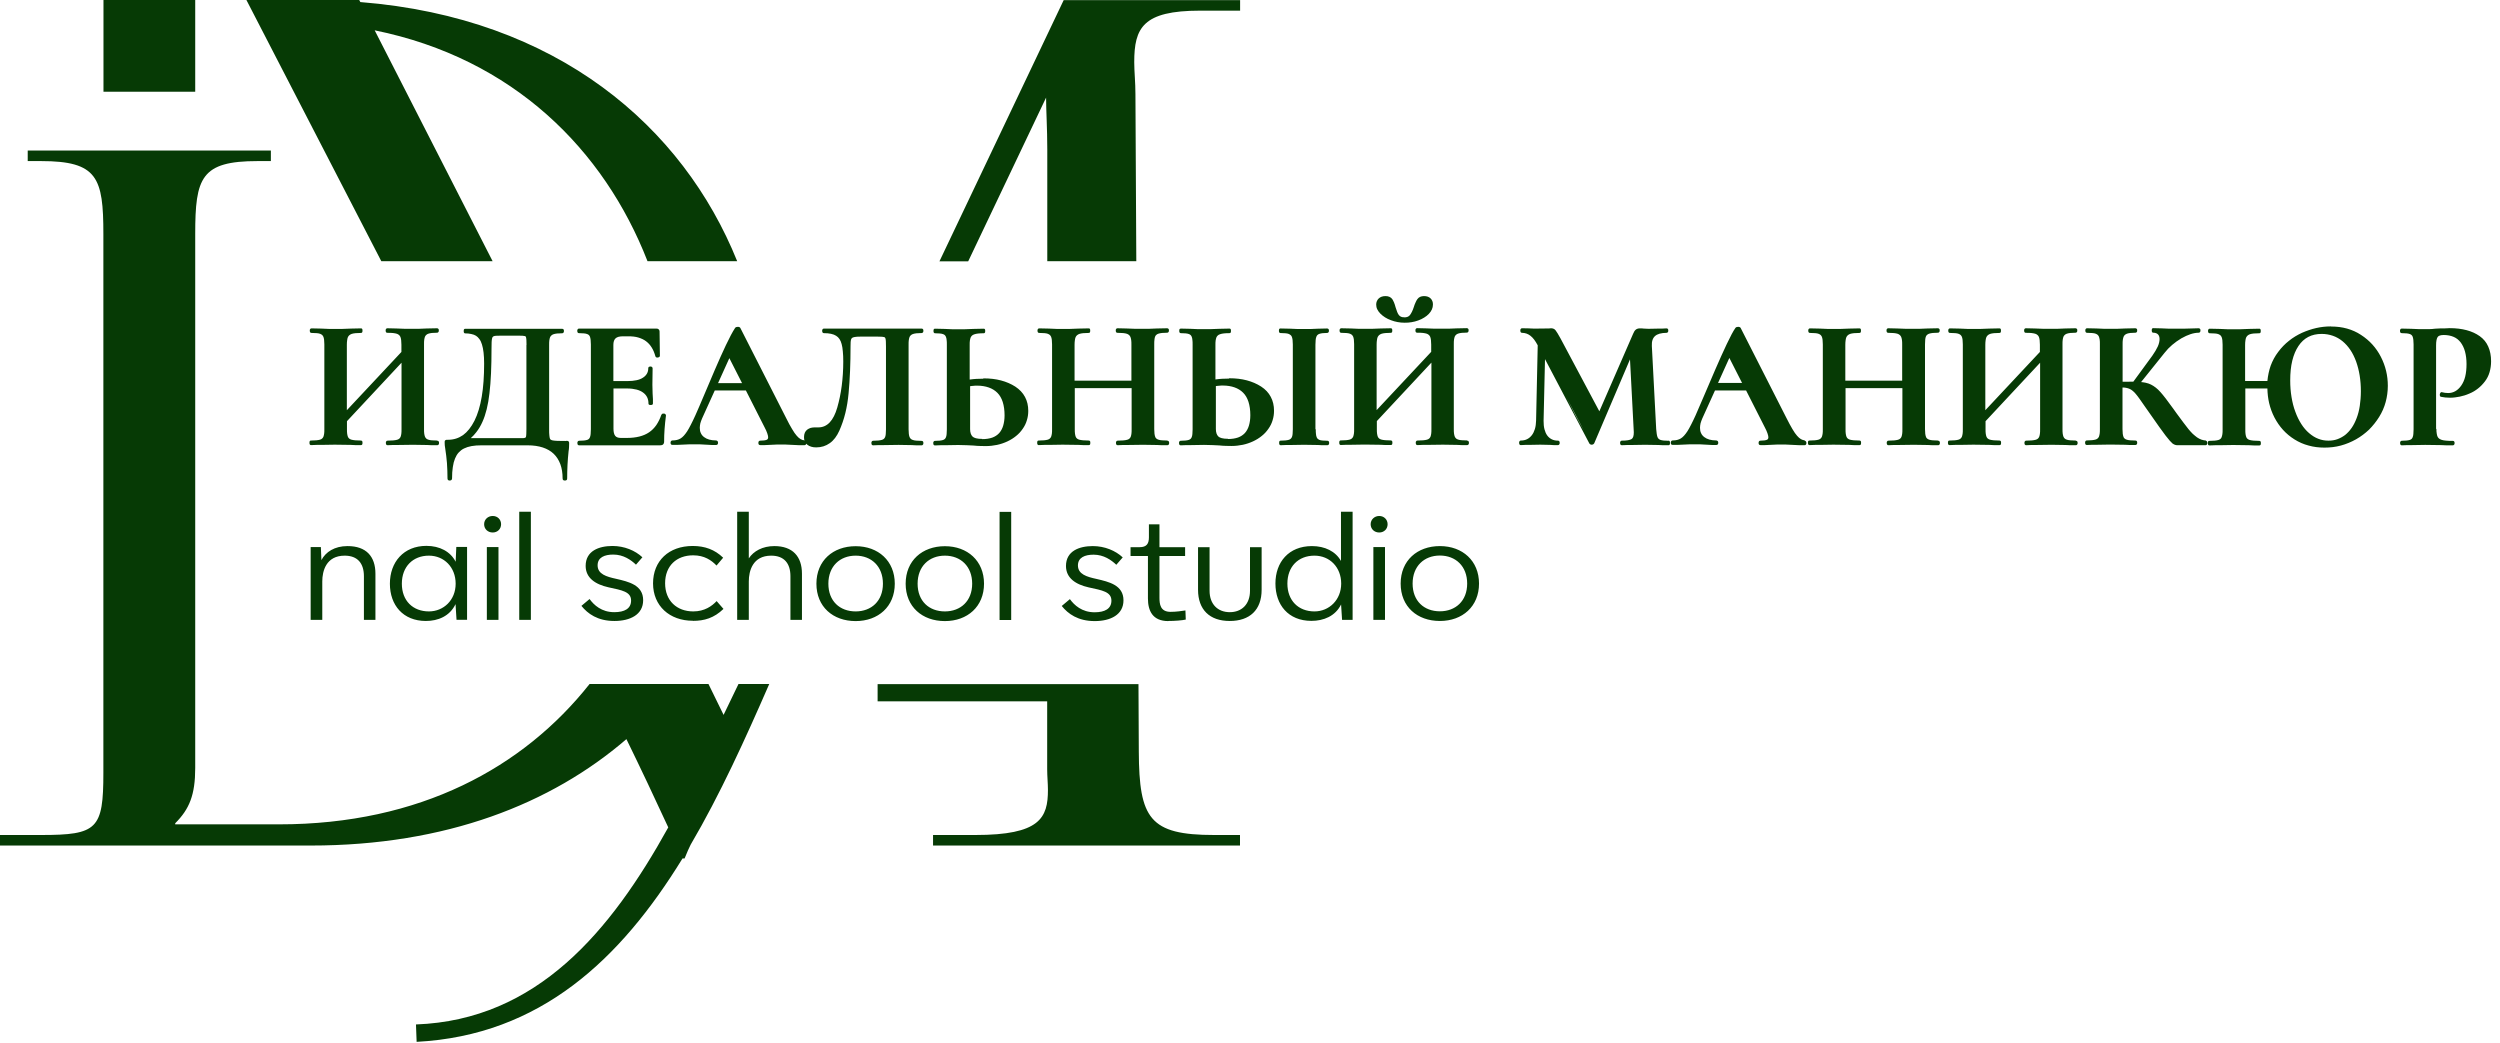 <?xml version="1.0" encoding="UTF-8"?> <svg xmlns="http://www.w3.org/2000/svg" width="230" height="96" viewBox="0 0 230 96" fill="none"><g clip-path="url(#clip0_373_6)"><path fill-rule="evenodd" clip-rule="evenodd" d="M16.12 75.85V75.74C17.42 74.44 17.96 73.14 17.96 70.65V21.53C17.96 16.34 18.5 14.82 23.69 14.82H24.92V13.85H2.55V14.82H3.78C8.97 14.82 9.51 16.34 9.51 21.53V71.09C9.51 76.28 8.96 76.82 3.78 76.82H0V77.79H28.59C41.03 77.79 50.71 73.96 57.63 68C58.95 70.7 60.23 73.41 61.48 76.12C56.19 85.68 49.41 93.84 38.27 94.25L38.33 95.85C49.72 95.25 57.1 88.24 62.79 78.98H62.98L63.3 78.22L63.54 77.71C66.24 73.11 68.55 68.02 70.77 62.93H67.94L66.57 65.77L65.18 62.93H54.24C48.16 70.61 38.64 75.84 25.68 75.84H16.13L16.12 75.85ZM89.08 24.03L96.24 8.98C96.24 10.17 96.35 11.8 96.35 13.74V24.03H104.54L104.46 8.66C104.46 7.56 104.35 6.59 104.35 5.72C104.35 2.56 105.14 0.98 110.41 0.98H114.09V0.01H97.86L86.43 24.04H89.07L89.08 24.03ZM67.81 24.03H59.57C55.58 13.79 47.23 5.38 34.47 2.79L45.32 24.03H35.08L22.67 0H33.05L33.15 0.19C51.27 1.63 62.83 11.65 67.82 24.03H67.81ZM80.73 62.94H104.74L104.77 69.14C104.8 75.31 105.76 76.82 111.7 76.82H114.08V77.79H85.84V76.82H89.74C95.68 76.82 96.41 75.25 96.41 72.67C96.41 72.07 96.34 71.43 96.34 70.76V64.52H80.74V62.94H80.73ZM9.52 8.44H17.96V0H9.52V8.44Z" fill="#063A05"></path><path fill-rule="evenodd" clip-rule="evenodd" d="M31.97 50.24C30.78 50.24 29.96 50.78 29.57 51.53L29.52 50.33H28.58V57.03H29.65V53.49C29.65 52.54 30 51.12 31.71 51.12C32.91 51.12 33.48 51.84 33.48 53.01V57.03H34.54V52.78C34.54 51.19 33.69 50.24 31.98 50.24H31.97ZM41.98 50.33L41.92 51.68C41.44 50.74 40.45 50.22 39.23 50.22C37.13 50.22 35.87 51.72 35.87 53.7C35.87 55.68 37.09 57.13 39.18 57.13C40.3 57.13 41.38 56.69 41.91 55.58L42 57.02H42.97V50.32H41.99L41.98 50.33ZM39.46 56.25C37.99 56.25 36.97 55.27 36.97 53.7C36.97 52.13 37.99 51.12 39.46 51.12C40.85 51.12 41.92 52.18 41.92 53.7C41.92 55.22 40.8 56.25 39.46 56.25ZM45.33 48.99C45.77 48.99 46.1 48.67 46.1 48.23C46.1 47.79 45.77 47.47 45.33 47.47C44.89 47.47 44.54 47.79 44.54 48.23C44.54 48.67 44.88 48.99 45.33 48.99ZM44.79 57.03H45.86V50.33H44.79V57.03ZM47.77 57.03H48.84V47.08H47.77V57.03ZM56.53 57.13C57.97 57.13 59.17 56.55 59.17 55.22C59.17 53.82 57.84 53.52 56.68 53.25C55.8 53.06 54.98 52.82 54.98 52.01C54.98 51.28 55.62 51.02 56.42 51.02C57.36 51.02 58.06 51.52 58.51 51.95L59.1 51.27C58.44 50.65 57.44 50.23 56.35 50.23C55.09 50.23 53.88 50.69 53.88 52.06C53.88 53.17 54.77 53.76 55.97 54.03C57.21 54.3 58.06 54.43 58.06 55.25C58.06 56 57.45 56.32 56.51 56.32C55.34 56.32 54.64 55.66 54.24 55.11L53.49 55.74C54.07 56.46 54.98 57.13 56.52 57.13H56.53ZM63.74 57.12C64.8 57.12 65.69 56.86 66.56 56.02L65.93 55.3C65.5 55.76 64.82 56.25 63.78 56.25C62.27 56.25 61.19 55.27 61.19 53.66C61.19 52.05 62.25 51.09 63.77 51.09C64.8 51.09 65.45 51.54 65.92 52.03L66.53 51.31C65.76 50.56 64.84 50.23 63.73 50.23C61.53 50.23 60.08 51.6 60.08 53.67C60.08 55.74 61.6 57.11 63.74 57.11V57.12ZM71.24 50.24C70.16 50.24 69.33 50.7 68.89 51.37V47.08H67.82V57.03H68.89V53.49C68.89 52.54 69.24 51.12 70.95 51.12C72.15 51.12 72.72 51.84 72.72 53.01V57.03H73.78V52.78C73.78 51.19 72.92 50.24 71.24 50.24ZM78.72 57.14C80.8 57.14 82.32 55.8 82.32 53.7C82.32 51.6 80.8 50.25 78.72 50.25C76.64 50.25 75.11 51.58 75.11 53.7C75.11 55.82 76.63 57.14 78.72 57.14ZM78.72 56.25C77.26 56.25 76.21 55.3 76.21 53.7C76.21 52.1 77.27 51.12 78.72 51.12C80.17 51.12 81.23 52.1 81.23 53.7C81.23 55.3 80.16 56.25 78.72 56.25ZM86.93 57.14C89.01 57.14 90.53 55.8 90.53 53.7C90.53 51.6 89.01 50.25 86.93 50.25C84.85 50.25 83.32 51.58 83.32 53.7C83.32 55.82 84.84 57.14 86.93 57.14ZM86.93 56.25C85.47 56.25 84.42 55.3 84.42 53.7C84.42 52.1 85.48 51.12 86.93 51.12C88.38 51.12 89.44 52.1 89.44 53.7C89.44 55.3 88.37 56.25 86.93 56.25ZM91.96 57.04H93.03V47.09H91.96V57.04ZM100.72 57.14C102.16 57.14 103.36 56.56 103.36 55.23C103.36 53.83 102.03 53.53 100.87 53.26C99.99 53.07 99.17 52.83 99.17 52.02C99.17 51.29 99.81 51.03 100.61 51.03C101.55 51.03 102.25 51.53 102.7 51.96L103.29 51.28C102.63 50.66 101.63 50.24 100.54 50.24C99.28 50.24 98.07 50.7 98.07 52.07C98.07 53.18 98.96 53.77 100.16 54.04C101.4 54.31 102.25 54.44 102.25 55.26C102.25 56.01 101.64 56.33 100.7 56.33C99.53 56.33 98.83 55.67 98.43 55.12L97.68 55.75C98.26 56.47 99.17 57.14 100.71 57.14H100.72ZM107.49 57.13C108.07 57.13 108.75 57.08 109.09 57L109.06 56.16C108.76 56.21 108.2 56.29 107.69 56.29C106.74 56.29 106.67 55.57 106.67 54.98V51.15H109.03V50.34H106.67V48.24H105.7V49.44C105.7 50.02 105.49 50.34 104.85 50.34H104.01V51.15H105.61V55.06C105.61 56.19 106.04 57.14 107.48 57.14L107.49 57.13ZM113.14 57.13C114.97 57.13 116.07 56.12 116.07 54.26V50.34H115V54.35C115 55.6 114.23 56.32 113.14 56.32C112.05 56.32 111.28 55.6 111.28 54.35V50.34H110.22V54.26C110.22 56.09 111.29 57.13 113.13 57.13H113.14ZM123.37 47.09V51.61C122.87 50.72 121.89 50.24 120.7 50.24C118.55 50.24 117.34 51.73 117.34 53.68C117.34 55.63 118.51 57.12 120.65 57.12C121.77 57.12 122.85 56.69 123.38 55.61L123.47 57.03H124.44V47.08H123.37V47.09ZM120.93 56.25C119.44 56.25 118.44 55.24 118.44 53.69C118.44 52.14 119.43 51.12 120.93 51.12C122.35 51.12 123.39 52.2 123.39 53.69C123.39 55.18 122.29 56.25 120.93 56.25ZM126.89 48.99C127.33 48.99 127.66 48.67 127.66 48.23C127.66 47.79 127.32 47.47 126.89 47.47C126.46 47.47 126.1 47.79 126.1 48.23C126.1 48.67 126.44 48.99 126.89 48.99ZM126.35 57.03H127.42V50.33H126.35V57.03ZM132.47 57.13C134.55 57.13 136.07 55.79 136.07 53.69C136.07 51.59 134.55 50.24 132.47 50.24C130.39 50.24 128.86 51.57 128.86 53.69C128.86 55.81 130.38 57.13 132.47 57.13ZM132.47 56.24C131.01 56.24 129.96 55.29 129.96 53.69C129.96 52.09 131.02 51.11 132.47 51.11C133.92 51.11 134.98 52.09 134.98 53.69C134.98 55.29 133.91 56.24 132.47 56.24Z" fill="#063A05"></path><path fill-rule="evenodd" clip-rule="evenodd" d="M40.24 40.55C40.3 40.55 40.35 40.58 40.37 40.63C40.39 40.66 40.39 40.71 40.39 40.75C40.39 40.79 40.39 40.84 40.37 40.87C40.34 40.93 40.3 40.96 40.24 40.96H39.71L39.29 40.94L38 40.92L36.49 40.94H36.13L35.66 40.96C35.55 40.96 35.5 40.89 35.5 40.75C35.5 40.7 35.5 40.66 35.52 40.63C35.55 40.57 35.59 40.54 35.65 40.54C36.06 40.54 36.35 40.51 36.53 40.46C36.61 40.44 36.68 40.4 36.73 40.36C36.78 40.32 36.82 40.26 36.85 40.2C36.88 40.13 36.9 40.04 36.92 39.92C36.94 39.8 36.94 39.65 36.94 39.48V33.37L31.92 38.75V39.48C31.92 39.64 31.92 39.79 31.94 39.91C31.96 40.03 31.98 40.12 32.01 40.19C32.04 40.26 32.08 40.31 32.13 40.35C32.18 40.39 32.25 40.43 32.33 40.45C32.51 40.5 32.8 40.53 33.21 40.53C33.27 40.53 33.32 40.56 33.34 40.63C33.34 40.66 33.35 40.7 33.35 40.74C33.35 40.78 33.35 40.82 33.34 40.85C33.32 40.92 33.27 40.95 33.21 40.95H32.68L32.26 40.93L30.8 40.91L29.54 40.93H29.14L28.61 40.95C28.52 40.95 28.47 40.88 28.47 40.74C28.47 40.7 28.47 40.66 28.48 40.63C28.5 40.56 28.54 40.53 28.61 40.53C28.99 40.53 29.27 40.5 29.44 40.45C29.52 40.43 29.58 40.39 29.63 40.35C29.68 40.31 29.72 40.25 29.75 40.19C29.78 40.12 29.8 40.02 29.82 39.91C29.84 39.79 29.84 39.65 29.84 39.48V31.68C29.84 31.36 29.81 31.12 29.75 30.98C29.72 30.92 29.68 30.86 29.64 30.82C29.59 30.78 29.53 30.74 29.45 30.71C29.37 30.68 29.27 30.66 29.14 30.65C29.01 30.64 28.85 30.63 28.66 30.63C28.55 30.63 28.5 30.56 28.5 30.42C28.5 30.37 28.5 30.33 28.52 30.3C28.55 30.24 28.59 30.21 28.65 30.21L29.56 30.23L30.26 30.26H30.8H31.49L32.28 30.23L33.21 30.21C33.28 30.21 33.32 30.24 33.34 30.31C33.34 30.34 33.35 30.38 33.35 30.42C33.35 30.46 33.35 30.5 33.34 30.53C33.32 30.6 33.27 30.63 33.21 30.63C32.82 30.63 32.53 30.66 32.35 30.72C32.27 30.75 32.2 30.79 32.14 30.84C32.09 30.89 32.04 30.94 32.01 31.01C31.98 31.08 31.95 31.18 31.94 31.29C31.92 31.41 31.91 31.55 31.91 31.71V37.74L36.93 32.38V31.71C36.93 31.39 36.9 31.15 36.84 31C36.81 30.93 36.77 30.88 36.72 30.83C36.67 30.78 36.6 30.74 36.52 30.71C36.43 30.68 36.32 30.66 36.17 30.64C36.02 30.62 35.85 30.62 35.64 30.62C35.53 30.62 35.48 30.55 35.48 30.41C35.48 30.36 35.48 30.32 35.5 30.29C35.53 30.23 35.57 30.2 35.63 30.2L36.46 30.22L37.26 30.25H37.97H38.52L39.26 30.22L40.21 30.2C40.27 30.2 40.32 30.23 40.35 30.28C40.37 30.31 40.37 30.36 40.37 30.4C40.37 30.44 40.37 30.49 40.35 30.52C40.32 30.58 40.28 30.61 40.22 30.61C39.85 30.61 39.58 30.64 39.41 30.7C39.33 30.73 39.27 30.76 39.22 30.81C39.17 30.85 39.13 30.91 39.1 30.97C39.07 31.04 39.05 31.13 39.03 31.25C39.01 31.37 39.01 31.51 39.01 31.67V39.47C39.01 39.63 39.01 39.78 39.03 39.9C39.05 40.02 39.07 40.11 39.1 40.18C39.13 40.25 39.17 40.3 39.22 40.35C39.27 40.39 39.33 40.43 39.41 40.45C39.49 40.48 39.6 40.5 39.73 40.51C39.86 40.52 40.03 40.53 40.22 40.53L40.24 40.55ZM178.32 40.55C178.38 40.55 178.43 40.58 178.45 40.63C178.47 40.66 178.47 40.71 178.47 40.75C178.47 40.79 178.47 40.84 178.45 40.87C178.42 40.93 178.38 40.96 178.32 40.96H177.79L177.37 40.94L176.08 40.92L174.57 40.94H174.21L173.74 40.96C173.63 40.96 173.58 40.89 173.58 40.75C173.58 40.7 173.58 40.66 173.6 40.63C173.63 40.57 173.67 40.54 173.73 40.54C174.14 40.54 174.43 40.51 174.61 40.46C174.69 40.44 174.76 40.4 174.81 40.36C174.86 40.32 174.9 40.26 174.93 40.2C174.96 40.13 174.98 40.04 175 39.92C175.02 39.8 175.02 39.65 175.02 39.48V35.71H169.79V39.48C169.79 39.65 169.79 39.79 169.81 39.91C169.83 40.03 169.85 40.12 169.88 40.19C169.91 40.26 169.95 40.31 170 40.35C170.05 40.39 170.12 40.43 170.2 40.45C170.38 40.5 170.67 40.53 171.08 40.53C171.14 40.53 171.19 40.56 171.21 40.63C171.21 40.66 171.22 40.7 171.22 40.74C171.22 40.78 171.22 40.82 171.21 40.85C171.19 40.92 171.15 40.95 171.08 40.95H170.55L170.13 40.93L168.67 40.91L167.41 40.93H167L166.47 40.95C166.38 40.95 166.33 40.88 166.33 40.74C166.33 40.7 166.33 40.66 166.34 40.63C166.36 40.56 166.4 40.53 166.47 40.53C166.85 40.53 167.13 40.5 167.3 40.45C167.38 40.43 167.44 40.39 167.49 40.35C167.54 40.31 167.58 40.25 167.61 40.19C167.64 40.12 167.66 40.02 167.68 39.91C167.7 39.79 167.7 39.65 167.7 39.48V31.68C167.7 31.36 167.67 31.12 167.61 30.98C167.58 30.92 167.54 30.86 167.5 30.82C167.45 30.78 167.39 30.74 167.31 30.71C167.23 30.68 167.13 30.66 167 30.65C166.87 30.64 166.71 30.63 166.52 30.63C166.41 30.63 166.36 30.56 166.36 30.42C166.36 30.37 166.36 30.33 166.38 30.3C166.41 30.24 166.45 30.21 166.51 30.21L167.42 30.23L168.12 30.26H168.66H169.35L170.14 30.23L171.07 30.21C171.14 30.21 171.18 30.24 171.2 30.31C171.2 30.34 171.21 30.38 171.21 30.42C171.21 30.46 171.21 30.5 171.2 30.53C171.18 30.6 171.14 30.63 171.07 30.63C170.68 30.63 170.39 30.66 170.21 30.72C170.13 30.75 170.06 30.79 170 30.84C169.95 30.89 169.9 30.95 169.87 31.01C169.84 31.08 169.81 31.18 169.8 31.29C169.78 31.41 169.77 31.55 169.77 31.71V35.02H175V31.71C175 31.55 175 31.4 174.98 31.28C174.96 31.16 174.94 31.07 174.91 31C174.88 30.93 174.84 30.88 174.79 30.83C174.74 30.78 174.67 30.74 174.59 30.71C174.41 30.65 174.12 30.62 173.72 30.62C173.61 30.62 173.56 30.55 173.56 30.41C173.56 30.36 173.56 30.32 173.58 30.29C173.61 30.23 173.65 30.2 173.71 30.2L174.54 30.22L175.34 30.25H176.05H176.6L177.34 30.22L178.29 30.2C178.35 30.2 178.4 30.23 178.43 30.28C178.45 30.31 178.45 30.36 178.45 30.4C178.45 30.44 178.45 30.49 178.43 30.52C178.4 30.58 178.36 30.61 178.3 30.61C177.93 30.61 177.66 30.64 177.48 30.7C177.4 30.73 177.34 30.76 177.29 30.81C177.24 30.85 177.2 30.91 177.18 30.97C177.15 31.04 177.13 31.13 177.12 31.25C177.11 31.37 177.1 31.51 177.1 31.68V39.48C177.1 39.8 177.13 40.04 177.19 40.19C177.21 40.26 177.25 40.31 177.3 40.35C177.35 40.39 177.41 40.43 177.49 40.45C177.57 40.48 177.68 40.5 177.82 40.51C177.96 40.52 178.12 40.53 178.32 40.53V40.55ZM190.99 40.55C191.05 40.55 191.1 40.58 191.12 40.63C191.14 40.66 191.14 40.71 191.14 40.75C191.14 40.79 191.14 40.84 191.12 40.87C191.09 40.93 191.05 40.96 190.99 40.96H190.46L190.04 40.94L188.75 40.92L187.24 40.94H186.88L186.41 40.96C186.3 40.96 186.25 40.89 186.25 40.75C186.25 40.7 186.25 40.66 186.27 40.63C186.3 40.57 186.34 40.54 186.4 40.54C186.81 40.54 187.1 40.51 187.28 40.46C187.36 40.44 187.43 40.4 187.48 40.36C187.53 40.32 187.57 40.26 187.6 40.2C187.63 40.13 187.65 40.04 187.67 39.92C187.69 39.8 187.69 39.65 187.69 39.48V33.37L182.67 38.75V39.48C182.67 39.65 182.67 39.79 182.69 39.91C182.71 40.03 182.73 40.12 182.76 40.19C182.79 40.26 182.83 40.31 182.88 40.35C182.93 40.39 183 40.43 183.08 40.45C183.26 40.5 183.55 40.53 183.96 40.53C184.02 40.53 184.07 40.56 184.09 40.63C184.09 40.66 184.1 40.7 184.1 40.74C184.1 40.78 184.1 40.82 184.09 40.85C184.07 40.92 184.03 40.95 183.96 40.95H183.43L183.01 40.93L181.55 40.91L180.29 40.93H179.88L179.35 40.95C179.26 40.95 179.21 40.88 179.21 40.74C179.21 40.7 179.21 40.66 179.22 40.63C179.24 40.56 179.28 40.53 179.35 40.53C179.73 40.53 180.01 40.5 180.18 40.45C180.26 40.43 180.32 40.39 180.37 40.35C180.42 40.31 180.46 40.25 180.49 40.19C180.52 40.12 180.54 40.02 180.56 39.91C180.58 39.79 180.58 39.65 180.58 39.48V31.68C180.58 31.36 180.55 31.12 180.49 30.98C180.46 30.92 180.42 30.86 180.38 30.82C180.33 30.78 180.27 30.74 180.19 30.71C180.11 30.68 180.01 30.66 179.88 30.65C179.75 30.64 179.59 30.63 179.4 30.63C179.29 30.63 179.24 30.56 179.24 30.42C179.24 30.37 179.24 30.33 179.26 30.3C179.29 30.24 179.33 30.21 179.39 30.21L180.3 30.23L181 30.26H181.54H182.23L183.02 30.23L183.95 30.21C184.02 30.21 184.06 30.24 184.08 30.31C184.08 30.34 184.09 30.38 184.09 30.42C184.09 30.46 184.09 30.5 184.08 30.53C184.06 30.6 184.02 30.63 183.95 30.63C183.56 30.63 183.27 30.66 183.09 30.72C183.01 30.75 182.94 30.79 182.88 30.84C182.83 30.89 182.78 30.95 182.75 31.01C182.72 31.08 182.69 31.18 182.68 31.29C182.66 31.41 182.65 31.55 182.65 31.71V37.74L187.67 32.38V31.71C187.67 31.39 187.64 31.15 187.58 31C187.55 30.93 187.51 30.88 187.46 30.83C187.41 30.78 187.34 30.74 187.26 30.71C187.17 30.68 187.06 30.66 186.91 30.64C186.76 30.62 186.59 30.62 186.38 30.62C186.27 30.62 186.22 30.55 186.22 30.41C186.22 30.36 186.22 30.32 186.24 30.29C186.27 30.23 186.31 30.2 186.37 30.2L187.2 30.22L188 30.25H188.71H189.26L190 30.22L190.95 30.2C191.01 30.2 191.06 30.23 191.09 30.28C191.11 30.31 191.11 30.36 191.11 30.4C191.11 30.44 191.11 30.49 191.09 30.52C191.06 30.58 191.02 30.61 190.96 30.61C190.59 30.61 190.32 30.64 190.15 30.7C190.07 30.73 190.01 30.76 189.96 30.81C189.91 30.85 189.87 30.91 189.84 30.97C189.81 31.04 189.79 31.13 189.77 31.25C189.75 31.37 189.75 31.51 189.75 31.67V39.47C189.75 39.63 189.75 39.78 189.77 39.9C189.79 40.02 189.81 40.11 189.84 40.18C189.87 40.25 189.91 40.3 189.96 40.35C190.01 40.39 190.07 40.43 190.15 40.45C190.23 40.48 190.34 40.5 190.47 40.51C190.6 40.52 190.77 40.53 190.96 40.53L190.99 40.55ZM202.92 40.55C202.98 40.55 203.03 40.58 203.05 40.63C203.07 40.66 203.07 40.71 203.07 40.75C203.07 40.79 203.07 40.84 203.05 40.87C203.02 40.93 202.98 40.96 202.92 40.96H200.33C200.25 40.96 200.16 40.95 200.09 40.92C200.01 40.89 199.94 40.85 199.87 40.8C199.75 40.7 199.53 40.46 199.24 40.08C199.09 39.89 198.9 39.63 198.66 39.29C198.43 38.97 198.14 38.56 197.81 38.08L197.36 37.44C197.16 37.16 196.99 36.91 196.85 36.71C196.71 36.51 196.59 36.36 196.49 36.24C196.4 36.13 196.31 36.04 196.21 35.96C196.12 35.88 196.02 35.82 195.93 35.78C195.84 35.74 195.72 35.7 195.6 35.68C195.5 35.66 195.39 35.65 195.27 35.65V39.48C195.27 39.8 195.3 40.04 195.36 40.19C195.38 40.26 195.42 40.31 195.47 40.35C195.52 40.39 195.58 40.43 195.66 40.45C195.74 40.48 195.85 40.5 195.98 40.51C196.11 40.52 196.28 40.53 196.47 40.53C196.53 40.53 196.58 40.56 196.6 40.61C196.62 40.64 196.62 40.69 196.62 40.73C196.62 40.77 196.62 40.82 196.6 40.85C196.57 40.91 196.53 40.94 196.47 40.94H195.94L195.52 40.92L194.13 40.9L192.91 40.92H192.51L191.99 40.94C191.88 40.94 191.83 40.87 191.83 40.73C191.83 40.68 191.83 40.64 191.85 40.61C191.88 40.55 191.92 40.52 191.98 40.52C192.35 40.52 192.62 40.49 192.79 40.44C192.87 40.42 192.93 40.38 192.98 40.34C193.03 40.3 193.07 40.24 193.1 40.18C193.13 40.11 193.15 40.01 193.17 39.9C193.19 39.78 193.19 39.64 193.19 39.47V31.67C193.19 31.51 193.19 31.36 193.17 31.25C193.15 31.14 193.13 31.04 193.1 30.97C193.07 30.91 193.03 30.85 192.99 30.81C192.94 30.77 192.88 30.73 192.8 30.7C192.72 30.67 192.62 30.65 192.49 30.64C192.36 30.63 192.19 30.62 192.01 30.62C191.91 30.62 191.85 30.55 191.85 30.41C191.85 30.36 191.85 30.32 191.87 30.29C191.9 30.23 191.94 30.2 192 30.2L192.89 30.22L193.59 30.25H194.12H194.76L195.53 30.22L196.46 30.2C196.52 30.2 196.57 30.23 196.6 30.28C196.62 30.31 196.62 30.36 196.62 30.4C196.62 30.44 196.62 30.49 196.6 30.52C196.57 30.58 196.53 30.61 196.47 30.61C196.11 30.61 195.85 30.64 195.68 30.7C195.6 30.73 195.54 30.77 195.49 30.81C195.44 30.86 195.4 30.91 195.37 30.98C195.34 31.05 195.32 31.15 195.3 31.26C195.28 31.38 195.28 31.52 195.28 31.69V35.12H195.69L196.27 35.11L198.01 32.73C198.23 32.42 198.4 32.13 198.52 31.87C198.63 31.62 198.68 31.39 198.68 31.19C198.68 31.01 198.63 30.86 198.53 30.76C198.48 30.71 198.42 30.67 198.35 30.65C198.28 30.62 198.19 30.61 198.1 30.61C198.01 30.61 197.96 30.54 197.96 30.4C197.96 30.36 197.96 30.32 197.97 30.29C197.99 30.22 198.03 30.19 198.1 30.19L198.88 30.21L199.58 30.24H200.19H200.86C201.34 30.22 201.8 30.21 202.28 30.2C202.34 30.2 202.39 30.23 202.42 30.28C202.44 30.31 202.44 30.36 202.44 30.4C202.44 30.44 202.44 30.49 202.42 30.52C202.39 30.58 202.35 30.61 202.29 30.61C201.81 30.61 201.28 30.79 200.68 31.13C200.38 31.31 200.1 31.51 199.84 31.73C199.58 31.95 199.35 32.19 199.14 32.46L196.98 35.15C197.13 35.16 197.26 35.19 197.39 35.21C197.58 35.25 197.75 35.31 197.89 35.38C198.04 35.45 198.18 35.55 198.33 35.66C198.47 35.77 198.62 35.91 198.76 36.07C199.04 36.38 199.43 36.89 199.94 37.6L200.24 38.02C200.47 38.34 200.68 38.62 200.87 38.87C201.06 39.12 201.21 39.32 201.34 39.48C201.47 39.64 201.6 39.78 201.73 39.91C201.86 40.03 202 40.14 202.13 40.24C202.26 40.33 202.4 40.4 202.54 40.45C202.68 40.5 202.83 40.52 202.98 40.53L202.92 40.55ZM214.46 30.04C214.98 30.04 215.47 30.1 215.93 30.23C216.39 30.36 216.82 30.55 217.21 30.81C218 31.32 218.61 31.99 219.04 32.83C219.47 33.67 219.68 34.55 219.68 35.49C219.68 36.01 219.61 36.51 219.48 36.99C219.35 37.47 219.15 37.93 218.88 38.36C218.61 38.79 218.3 39.18 217.95 39.53C217.59 39.87 217.19 40.17 216.75 40.42C216.3 40.67 215.84 40.86 215.36 40.99C214.88 41.12 214.37 41.18 213.85 41.18C213.33 41.18 212.85 41.12 212.39 40.99C211.93 40.87 211.5 40.68 211.1 40.43C210.7 40.18 210.35 39.89 210.04 39.55C209.73 39.21 209.47 38.83 209.25 38.41C209.03 37.99 208.87 37.54 208.76 37.08C208.66 36.65 208.61 36.2 208.6 35.74H206.57V39.51C206.57 39.68 206.57 39.82 206.59 39.94C206.61 40.06 206.63 40.15 206.66 40.22C206.69 40.29 206.73 40.34 206.78 40.38C206.83 40.42 206.9 40.46 206.98 40.48C207.16 40.53 207.45 40.56 207.86 40.56C207.92 40.56 207.97 40.59 207.99 40.66C207.99 40.69 208 40.73 208 40.77C208 40.81 208 40.85 207.99 40.88C207.97 40.95 207.93 40.98 207.86 40.98H207.33L206.91 40.96L205.45 40.94L204.19 40.96H203.79L203.26 40.98C203.17 40.98 203.12 40.91 203.12 40.77C203.12 40.73 203.12 40.69 203.13 40.66C203.15 40.59 203.19 40.56 203.26 40.56C203.64 40.56 203.92 40.53 204.09 40.48C204.17 40.46 204.23 40.42 204.28 40.38C204.33 40.34 204.37 40.28 204.39 40.22C204.42 40.15 204.44 40.05 204.46 39.94C204.48 39.82 204.48 39.68 204.48 39.51V31.71C204.48 31.39 204.45 31.15 204.39 31.01C204.36 30.95 204.32 30.89 204.28 30.85C204.23 30.81 204.17 30.77 204.09 30.74C204.01 30.71 203.91 30.69 203.78 30.68C203.65 30.67 203.49 30.66 203.3 30.66C203.19 30.66 203.14 30.59 203.14 30.45C203.14 30.4 203.14 30.36 203.16 30.33C203.19 30.27 203.23 30.24 203.29 30.24L204.2 30.26L204.9 30.29H205.44H206.13L206.92 30.26L207.85 30.24C207.92 30.24 207.96 30.27 207.98 30.34C207.98 30.37 207.99 30.41 207.99 30.45C207.99 30.49 207.99 30.53 207.98 30.56C207.96 30.63 207.92 30.66 207.85 30.66C207.46 30.66 207.17 30.69 206.99 30.75C206.91 30.78 206.84 30.82 206.78 30.87C206.73 30.92 206.68 30.98 206.65 31.04C206.62 31.11 206.59 31.21 206.58 31.32C206.56 31.44 206.55 31.58 206.55 31.74V35.05H208.6C208.65 34.55 208.75 34.08 208.9 33.65C209.07 33.19 209.3 32.76 209.6 32.37C209.89 31.98 210.22 31.64 210.59 31.35C210.95 31.06 211.35 30.82 211.78 30.62C212.21 30.43 212.65 30.28 213.09 30.18C213.53 30.08 213.98 30.03 214.43 30.03L214.46 30.04ZM214.22 40.54C214.51 40.54 214.78 40.5 215.03 40.41C215.28 40.32 215.52 40.19 215.75 40.02C215.97 39.84 216.17 39.63 216.35 39.37C216.53 39.11 216.68 38.81 216.81 38.47C216.94 38.13 217.04 37.75 217.1 37.34C217.16 36.93 217.2 36.48 217.2 35.99C217.2 34.97 217.05 34.06 216.76 33.25C216.61 32.85 216.44 32.5 216.23 32.19C216.02 31.88 215.78 31.61 215.51 31.39C215.24 31.17 214.94 31 214.62 30.89C214.3 30.78 213.96 30.72 213.59 30.72C212.66 30.72 211.95 31.09 211.46 31.83C211.21 32.2 211.02 32.65 210.89 33.18C210.76 33.71 210.7 34.31 210.7 35C210.7 35.54 210.74 36.05 210.82 36.53C210.9 37.01 211.01 37.46 211.17 37.88C211.32 38.3 211.51 38.68 211.72 39.01C211.93 39.34 212.17 39.62 212.44 39.85C212.71 40.08 212.99 40.26 213.29 40.37C213.59 40.49 213.9 40.54 214.23 40.54H214.22ZM224.15 39.44C224.15 39.61 224.15 39.76 224.18 39.89C224.2 40.01 224.22 40.11 224.26 40.18C224.32 40.31 224.45 40.41 224.64 40.47C224.74 40.5 224.88 40.53 225.05 40.54C225.22 40.56 225.42 40.56 225.67 40.56C225.73 40.56 225.78 40.59 225.8 40.64C225.82 40.67 225.82 40.72 225.82 40.76C225.82 40.8 225.82 40.85 225.8 40.88C225.77 40.94 225.73 40.97 225.67 40.97H225.05L224.58 40.95L223.12 40.93L221.89 40.95H221.49L220.97 40.97C220.86 40.97 220.81 40.9 220.81 40.76C220.81 40.71 220.81 40.67 220.83 40.64C220.86 40.58 220.9 40.55 220.96 40.55C221.31 40.55 221.56 40.52 221.71 40.47C221.84 40.43 221.93 40.34 221.97 40.21C222 40.14 222.02 40.04 222.03 39.92C222.04 39.8 222.05 39.66 222.05 39.49V31.69C222.05 31.37 222.02 31.13 221.97 30.99C221.95 30.93 221.91 30.87 221.87 30.83C221.83 30.79 221.77 30.75 221.7 30.73C221.62 30.7 221.52 30.68 221.4 30.67C221.28 30.66 221.13 30.65 220.96 30.65C220.85 30.65 220.8 30.58 220.8 30.44C220.8 30.39 220.8 30.35 220.82 30.32C220.85 30.26 220.89 30.23 220.95 30.23L221.84 30.25L222.54 30.28H223.07C223.2 30.28 223.35 30.28 223.51 30.28C223.67 30.28 223.84 30.26 224.02 30.24L224.58 30.21H224.95L225.36 30.19C226.53 30.19 227.45 30.44 228.14 30.93C228.49 31.18 228.75 31.5 228.92 31.89C229.09 32.27 229.18 32.72 229.18 33.24C229.18 33.6 229.13 33.93 229.04 34.24C228.95 34.55 228.81 34.83 228.62 35.08C228.43 35.33 228.22 35.55 227.98 35.74C227.74 35.93 227.48 36.09 227.18 36.21C226.89 36.34 226.59 36.43 226.3 36.49C226 36.55 225.7 36.59 225.4 36.59C225.1 36.59 224.82 36.56 224.59 36.51C224.51 36.51 224.46 36.44 224.46 36.32C224.46 36.27 224.47 36.22 224.5 36.17C224.52 36.13 224.54 36.11 224.57 36.09C224.61 36.07 224.65 36.07 224.69 36.09C224.77 36.11 224.85 36.13 224.94 36.14C225.03 36.15 225.13 36.16 225.23 36.16C225.71 36.16 226.11 35.93 226.43 35.48C226.59 35.25 226.72 34.97 226.8 34.64C226.88 34.31 226.92 33.92 226.92 33.49C226.92 33.06 226.87 32.67 226.78 32.34C226.69 32.01 226.55 31.73 226.38 31.5C226.2 31.27 225.99 31.1 225.73 30.99C225.47 30.88 225.17 30.82 224.82 30.82C224.67 30.82 224.55 30.84 224.46 30.87C224.37 30.9 224.31 30.94 224.27 31C224.22 31.06 224.19 31.15 224.16 31.28C224.13 31.42 224.12 31.59 224.12 31.79V39.49L224.15 39.44ZM52.05 40.56C52.1 40.56 52.15 40.56 52.19 40.56C52.24 40.56 52.28 40.58 52.31 40.61C52.34 40.64 52.35 40.68 52.36 40.73C52.36 40.77 52.36 40.81 52.36 40.87C52.36 40.96 52.36 41.05 52.35 41.16C52.35 41.26 52.33 41.38 52.31 41.51C52.22 42.35 52.18 43.18 52.18 44.02C52.18 44.15 52.11 44.21 51.97 44.21C51.83 44.21 51.76 44.15 51.76 44.02C51.76 43.52 51.69 43.08 51.55 42.7C51.41 42.33 51.21 42.01 50.94 41.75C50.67 41.49 50.33 41.3 49.94 41.17C49.54 41.04 49.08 40.97 48.55 40.97H44.3C43.96 40.97 43.65 40.99 43.38 41.04C43.11 41.09 42.89 41.16 42.69 41.26C42.5 41.35 42.34 41.48 42.2 41.63C42.06 41.78 41.95 41.97 41.86 42.19C41.77 42.41 41.7 42.67 41.66 42.97C41.61 43.27 41.59 43.62 41.59 44.01C41.59 44.07 41.57 44.12 41.53 44.16C41.49 44.19 41.44 44.21 41.38 44.21C41.24 44.21 41.17 44.15 41.17 44.02C41.17 43.53 41.15 43.06 41.12 42.6C41.08 42.14 41.03 41.69 40.96 41.26C40.94 41.16 40.93 41.06 40.92 40.98C40.92 40.9 40.91 40.82 40.91 40.77C40.91 40.71 40.91 40.67 40.91 40.63C40.91 40.58 40.93 40.54 40.96 40.51C40.99 40.49 41.03 40.47 41.08 40.46C41.12 40.46 41.16 40.46 41.22 40.46C41.74 40.46 42.2 40.31 42.6 40.03C43 39.74 43.35 39.3 43.65 38.71C43.95 38.11 44.17 37.38 44.32 36.5C44.47 35.62 44.54 34.6 44.54 33.45C44.54 32.69 44.47 32.1 44.34 31.69C44.28 31.49 44.2 31.32 44.1 31.19C44.01 31.06 43.9 30.96 43.79 30.89C43.67 30.82 43.53 30.76 43.36 30.73C43.2 30.69 43.01 30.67 42.8 30.67C42.7 30.67 42.66 30.6 42.66 30.46C42.66 30.42 42.66 30.38 42.67 30.35C42.69 30.28 42.73 30.25 42.8 30.25H51.73C51.79 30.25 51.84 30.28 51.86 30.33C51.88 30.36 51.88 30.41 51.88 30.45C51.88 30.49 51.88 30.54 51.86 30.57C51.83 30.63 51.79 30.66 51.73 30.66C51.36 30.66 51.09 30.69 50.92 30.75C50.84 30.78 50.78 30.81 50.73 30.86C50.68 30.9 50.64 30.96 50.61 31.02C50.58 31.09 50.56 31.18 50.54 31.3C50.52 31.42 50.52 31.56 50.52 31.72V39.52C50.52 39.74 50.52 39.91 50.54 40.05C50.55 40.19 50.57 40.28 50.59 40.34C50.6 40.39 50.63 40.42 50.67 40.45C50.72 40.48 50.78 40.51 50.86 40.52C50.95 40.54 51.1 40.55 51.3 40.56C51.5 40.56 51.75 40.57 52.05 40.57V40.56ZM48.44 31.74C48.44 31.57 48.44 31.42 48.43 31.31C48.43 31.2 48.41 31.12 48.4 31.06C48.4 31.02 48.38 30.99 48.36 30.96C48.34 30.94 48.32 30.92 48.29 30.92C48.25 30.91 48.18 30.9 48.08 30.89C47.98 30.89 47.86 30.88 47.71 30.88H46.13C45.95 30.88 45.8 30.88 45.68 30.89C45.57 30.89 45.48 30.91 45.43 30.93C45.39 30.94 45.36 30.97 45.33 31C45.3 31.04 45.28 31.08 45.27 31.14C45.25 31.21 45.24 31.32 45.23 31.47C45.23 31.62 45.22 31.81 45.22 32.04C45.22 33.73 45.16 35.11 45.03 36.18C44.91 37.26 44.69 38.14 44.38 38.82C44.23 39.16 44.04 39.48 43.82 39.76C43.67 39.96 43.5 40.14 43.31 40.31H48.08C48.18 40.31 48.26 40.3 48.32 40.27C48.36 40.25 48.38 40.23 48.39 40.19C48.4 40.13 48.42 40.04 48.42 39.93C48.42 39.81 48.43 39.66 48.43 39.47V31.74H48.44ZM60.86 38.17C60.86 38.09 60.93 38.05 61.03 38.05C61.06 38.05 61.08 38.05 61.11 38.05C61.14 38.05 61.16 38.07 61.18 38.08L61.23 38.12C61.23 38.12 61.27 38.18 61.27 38.22C61.21 38.67 61.17 39.08 61.14 39.48C61.11 39.88 61.1 40.25 61.1 40.61C61.1 40.66 61.1 40.71 61.08 40.75C61.07 40.8 61.05 40.84 61.02 40.87C60.99 40.91 60.95 40.93 60.89 40.95C60.85 40.96 60.79 40.97 60.73 40.97H53.28C53.17 40.97 53.12 40.9 53.12 40.76C53.12 40.71 53.12 40.67 53.14 40.64C53.17 40.58 53.21 40.55 53.27 40.55C53.62 40.55 53.87 40.52 54.02 40.47C54.15 40.43 54.24 40.34 54.28 40.21C54.31 40.14 54.33 40.04 54.34 39.92C54.35 39.8 54.36 39.66 54.36 39.49V31.69C54.36 31.37 54.33 31.13 54.28 30.99C54.26 30.93 54.22 30.87 54.18 30.83C54.14 30.79 54.08 30.75 54.01 30.73C53.93 30.7 53.84 30.68 53.71 30.67C53.59 30.66 53.44 30.65 53.27 30.65C53.16 30.65 53.11 30.58 53.11 30.44C53.11 30.39 53.11 30.35 53.13 30.32C53.16 30.26 53.2 30.23 53.26 30.23H60.4C60.48 30.23 60.55 30.25 60.6 30.3C60.65 30.35 60.68 30.41 60.68 30.49L60.71 32.73C60.71 32.81 60.65 32.87 60.53 32.89C60.48 32.89 60.44 32.89 60.41 32.89C60.36 32.87 60.32 32.84 60.3 32.79C60.21 32.47 60.1 32.19 59.95 31.96C59.81 31.73 59.63 31.54 59.43 31.39C59.23 31.24 58.99 31.13 58.72 31.05C58.45 30.97 58.14 30.94 57.81 30.94H57.3C57.14 30.94 57.01 30.96 56.89 30.99C56.78 31.02 56.7 31.07 56.63 31.13C56.5 31.25 56.43 31.45 56.43 31.73V35.06H57.72C58.04 35.06 58.32 35.03 58.56 34.98C58.8 34.93 59 34.85 59.16 34.74C59.32 34.64 59.44 34.51 59.52 34.37C59.6 34.23 59.64 34.07 59.64 33.88C59.64 33.77 59.71 33.72 59.84 33.72C59.89 33.72 59.93 33.72 59.96 33.75C60.01 33.78 60.04 33.82 60.04 33.88L60.02 35.4L60.04 36.2L60.07 36.72V37.12C60.07 37.21 60.01 37.26 59.87 37.26C59.83 37.26 59.79 37.26 59.76 37.25C59.69 37.23 59.66 37.19 59.66 37.12C59.66 36.7 59.5 36.36 59.17 36.12C59.01 36 58.8 35.9 58.56 35.84C58.32 35.78 58.03 35.74 57.71 35.74H56.44V39.44C56.44 39.74 56.49 39.96 56.6 40.1C56.65 40.16 56.72 40.21 56.8 40.24C56.88 40.27 56.99 40.29 57.11 40.29H57.67C58.52 40.29 59.21 40.12 59.72 39.77C59.97 39.6 60.19 39.38 60.38 39.11C60.56 38.84 60.72 38.53 60.84 38.17H60.86ZM73.99 40.56H74.02C73.98 40.46 73.97 40.34 73.97 40.21C73.97 39.91 74.07 39.68 74.26 39.53C74.35 39.46 74.46 39.41 74.57 39.37C74.68 39.34 74.81 39.32 74.94 39.32H75.29C76.1 39.32 76.68 38.71 77.03 37.49C77.21 36.86 77.35 36.19 77.44 35.49C77.53 34.79 77.58 34.05 77.58 33.27C77.58 32.91 77.57 32.6 77.54 32.33C77.52 32.06 77.48 31.83 77.43 31.65C77.34 31.3 77.17 31.04 76.92 30.89C76.67 30.73 76.29 30.65 75.8 30.65C75.7 30.65 75.64 30.58 75.64 30.44C75.64 30.39 75.64 30.35 75.66 30.32C75.69 30.26 75.73 30.23 75.79 30.23H84.8C84.86 30.23 84.91 30.26 84.93 30.31C84.95 30.34 84.95 30.39 84.95 30.43C84.95 30.47 84.95 30.52 84.93 30.55C84.9 30.61 84.86 30.64 84.8 30.64C84.43 30.64 84.16 30.67 83.99 30.73C83.91 30.76 83.85 30.79 83.8 30.84C83.75 30.88 83.71 30.94 83.68 31C83.65 31.07 83.63 31.16 83.61 31.28C83.59 31.4 83.59 31.54 83.59 31.7V39.5C83.59 39.82 83.62 40.06 83.68 40.21C83.71 40.28 83.75 40.33 83.8 40.38C83.85 40.42 83.91 40.46 83.99 40.48C84.07 40.51 84.18 40.53 84.31 40.54C84.44 40.55 84.61 40.56 84.8 40.56C84.86 40.56 84.91 40.59 84.93 40.64C84.95 40.67 84.95 40.72 84.95 40.76C84.95 40.8 84.95 40.85 84.93 40.88C84.9 40.94 84.86 40.97 84.8 40.97H84.29L83.89 40.95L82.67 40.93L81.28 40.95H80.86L80.33 40.97C80.22 40.97 80.17 40.9 80.17 40.76C80.17 40.71 80.17 40.67 80.19 40.64C80.22 40.58 80.26 40.55 80.32 40.55C80.69 40.55 80.96 40.52 81.13 40.47C81.21 40.45 81.27 40.41 81.32 40.37C81.37 40.33 81.4 40.27 81.43 40.21C81.46 40.14 81.48 40.04 81.49 39.93C81.5 39.81 81.51 39.67 81.51 39.5V31.9C81.51 31.71 81.51 31.55 81.5 31.43C81.5 31.31 81.48 31.22 81.47 31.17C81.46 31.12 81.44 31.09 81.42 31.06C81.4 31.04 81.38 31.02 81.34 31.01C81.3 31 81.23 30.99 81.14 30.98C81.04 30.98 80.92 30.97 80.77 30.97H79.15C78.99 30.97 78.85 30.97 78.74 30.99C78.63 31 78.55 31.02 78.49 31.04C78.44 31.06 78.4 31.08 78.37 31.11C78.34 31.14 78.32 31.18 78.3 31.23C78.28 31.29 78.27 31.37 78.26 31.47C78.26 31.57 78.25 31.7 78.25 31.85C78.25 33.45 78.19 34.89 78.07 36.18C78.01 36.83 77.91 37.44 77.77 38.01C77.63 38.58 77.44 39.12 77.22 39.62C76.99 40.13 76.7 40.52 76.34 40.77C75.98 41.03 75.56 41.16 75.09 41.16C74.92 41.16 74.77 41.14 74.64 41.1C74.5 41.06 74.38 41 74.28 40.92C74.24 40.89 74.2 40.85 74.17 40.82C74.15 40.92 74.09 40.96 73.98 40.96H73.55L72.3 40.9H71.88H71.42L70.35 40.95H69.95C69.83 40.95 69.77 40.89 69.77 40.75C69.77 40.61 69.83 40.54 69.95 40.54C70.23 40.54 70.42 40.51 70.54 40.46C70.58 40.44 70.62 40.41 70.64 40.37C70.66 40.33 70.67 40.28 70.67 40.22C70.67 40.14 70.64 40.02 70.59 39.87C70.54 39.71 70.45 39.52 70.34 39.31L68.62 35.92H65.76L64.59 38.5C64.52 38.66 64.47 38.81 64.43 38.95C64.4 39.09 64.38 39.23 64.38 39.36C64.38 39.55 64.41 39.71 64.48 39.85C64.54 39.99 64.64 40.11 64.77 40.21C64.9 40.31 65.06 40.39 65.24 40.44C65.42 40.49 65.63 40.52 65.86 40.52C65.92 40.52 65.97 40.54 66.01 40.58C66.04 40.62 66.06 40.67 66.06 40.73C66.06 40.87 66 40.94 65.87 40.94H65.5L64.4 40.88H63.89H63.39L62.28 40.93H61.87C61.75 40.93 61.69 40.87 61.69 40.73C61.69 40.67 61.7 40.63 61.73 40.59C61.76 40.54 61.81 40.52 61.87 40.52C62.17 40.52 62.41 40.46 62.61 40.34C62.81 40.22 63.01 40 63.22 39.68C63.32 39.52 63.44 39.31 63.56 39.07C63.69 38.83 63.82 38.54 63.97 38.22C64.81 36.37 66.69 31.58 67.63 30.17C67.65 30.13 67.69 30.11 67.74 30.09C67.78 30.08 67.82 30.07 67.87 30.07C67.93 30.07 67.97 30.07 68.01 30.09C68.07 30.11 68.1 30.14 68.12 30.19L72.33 38.47C72.53 38.87 72.7 39.2 72.87 39.47C73.03 39.74 73.17 39.95 73.3 40.09C73.54 40.37 73.78 40.51 74.03 40.51L73.99 40.56ZM68.27 35.25L67.1 32.95L66.06 35.25H68.26H68.27ZM90.48 34.81C91.07 34.81 91.6 34.87 92.09 35C92.58 35.13 93.02 35.32 93.41 35.57C93.8 35.83 94.1 36.14 94.3 36.52C94.5 36.89 94.6 37.32 94.6 37.8C94.6 38.1 94.56 38.39 94.47 38.67C94.39 38.95 94.26 39.21 94.09 39.45C93.92 39.7 93.72 39.92 93.48 40.11C93.25 40.3 92.98 40.47 92.68 40.61C92.38 40.75 92.06 40.86 91.73 40.93C91.4 41 91.05 41.04 90.68 41.04C90.53 41.04 90.36 41.04 90.17 41.03C89.98 41.03 89.78 41.01 89.57 40.99L88.96 40.96C88.72 40.95 88.46 40.94 88.16 40.94L86.94 40.96H86.54L86.02 40.98C85.91 40.98 85.86 40.91 85.86 40.77C85.86 40.72 85.86 40.68 85.88 40.65C85.91 40.59 85.95 40.56 86.01 40.56C86.36 40.56 86.61 40.53 86.76 40.48C86.83 40.46 86.88 40.42 86.93 40.38C86.97 40.34 87.01 40.28 87.03 40.22C87.06 40.15 87.08 40.05 87.09 39.94C87.1 39.82 87.11 39.68 87.11 39.51V31.71C87.11 31.54 87.11 31.4 87.09 31.28C87.08 31.17 87.06 31.07 87.03 31C87.01 30.94 86.97 30.88 86.93 30.84C86.89 30.8 86.83 30.76 86.76 30.74C86.68 30.71 86.59 30.69 86.46 30.68C86.34 30.67 86.19 30.66 86.02 30.66C85.93 30.66 85.88 30.59 85.88 30.45C85.88 30.41 85.88 30.37 85.89 30.34C85.91 30.27 85.95 30.24 86.02 30.24L86.9 30.26L87.57 30.29H88.09H88.78L89.57 30.26L90.5 30.24C90.57 30.24 90.61 30.27 90.63 30.34C90.63 30.37 90.64 30.41 90.64 30.45C90.64 30.49 90.64 30.53 90.63 30.56C90.61 30.63 90.56 30.66 90.5 30.66C90.11 30.66 89.82 30.69 89.63 30.76C89.54 30.79 89.47 30.83 89.42 30.88C89.37 30.93 89.33 30.98 89.3 31.05C89.27 31.12 89.25 31.22 89.23 31.33C89.21 31.45 89.21 31.59 89.21 31.76V34.92C89.62 34.86 90.04 34.84 90.45 34.84L90.48 34.81ZM90.36 40.4C90.72 40.4 91.03 40.35 91.29 40.26C91.54 40.17 91.75 40.03 91.92 39.85C92.08 39.67 92.21 39.44 92.29 39.17C92.37 38.9 92.42 38.58 92.42 38.21C92.42 37.74 92.36 37.33 92.25 36.98C92.14 36.64 91.98 36.36 91.76 36.14C91.54 35.92 91.28 35.76 90.97 35.65C90.66 35.54 90.3 35.48 89.9 35.48C89.77 35.48 89.64 35.48 89.52 35.5C89.43 35.5 89.34 35.52 89.25 35.53V39.48C89.25 39.64 89.27 39.77 89.31 39.89C89.35 40 89.4 40.09 89.47 40.16C89.54 40.23 89.64 40.28 89.79 40.32C89.94 40.36 90.14 40.38 90.38 40.38L90.36 40.4ZM107.41 40.55C107.47 40.55 107.52 40.58 107.54 40.63C107.56 40.66 107.56 40.71 107.56 40.75C107.56 40.79 107.56 40.84 107.54 40.87C107.51 40.93 107.47 40.96 107.41 40.96H106.88L106.46 40.94L105.17 40.92L103.66 40.94H103.3L102.83 40.96C102.72 40.96 102.67 40.89 102.67 40.75C102.67 40.7 102.67 40.66 102.69 40.63C102.72 40.57 102.76 40.54 102.82 40.54C103.23 40.54 103.52 40.51 103.7 40.46C103.78 40.44 103.85 40.4 103.9 40.36C103.95 40.32 103.99 40.26 104.02 40.2C104.05 40.13 104.07 40.04 104.09 39.92C104.11 39.8 104.11 39.65 104.11 39.48V35.71H98.88V39.48C98.88 39.64 98.88 39.79 98.9 39.91C98.92 40.03 98.94 40.12 98.97 40.19C99 40.26 99.04 40.31 99.09 40.35C99.14 40.39 99.21 40.43 99.29 40.45C99.47 40.5 99.76 40.53 100.17 40.53C100.23 40.53 100.28 40.56 100.3 40.63C100.3 40.66 100.31 40.7 100.31 40.74C100.31 40.78 100.31 40.82 100.3 40.85C100.28 40.92 100.24 40.95 100.17 40.95H99.64L99.22 40.93L97.76 40.91L96.5 40.93H96.09L95.56 40.95C95.47 40.95 95.42 40.88 95.42 40.74C95.42 40.7 95.42 40.66 95.43 40.63C95.45 40.56 95.49 40.53 95.56 40.53C95.94 40.53 96.22 40.5 96.39 40.45C96.47 40.43 96.53 40.39 96.58 40.35C96.63 40.31 96.67 40.25 96.7 40.19C96.73 40.12 96.75 40.02 96.77 39.91C96.79 39.79 96.79 39.65 96.79 39.48V31.68C96.79 31.36 96.76 31.12 96.7 30.98C96.67 30.92 96.63 30.86 96.59 30.82C96.54 30.78 96.48 30.74 96.4 30.71C96.32 30.68 96.22 30.66 96.09 30.65C95.96 30.64 95.8 30.63 95.61 30.63C95.5 30.63 95.45 30.56 95.45 30.42C95.45 30.37 95.45 30.33 95.47 30.3C95.5 30.24 95.54 30.21 95.6 30.21L96.51 30.23L97.21 30.26H97.75H98.44L99.23 30.23L100.16 30.21C100.23 30.21 100.27 30.24 100.29 30.31C100.29 30.34 100.3 30.38 100.3 30.42C100.3 30.46 100.3 30.5 100.29 30.53C100.27 30.6 100.23 30.63 100.16 30.63C99.77 30.63 99.48 30.66 99.3 30.72C99.22 30.75 99.15 30.79 99.09 30.84C99.04 30.89 98.99 30.94 98.96 31.01C98.93 31.08 98.9 31.18 98.89 31.29C98.87 31.41 98.86 31.55 98.86 31.71V35.02H104.09V31.71C104.09 31.55 104.09 31.4 104.07 31.28C104.05 31.16 104.03 31.07 104 31C103.97 30.93 103.93 30.88 103.88 30.83C103.83 30.78 103.76 30.74 103.68 30.71C103.5 30.65 103.21 30.62 102.81 30.62C102.7 30.62 102.65 30.55 102.65 30.41C102.65 30.36 102.65 30.32 102.67 30.29C102.7 30.23 102.74 30.2 102.8 30.2L103.63 30.22L104.43 30.25H105.14H105.69L106.43 30.22L107.38 30.2C107.44 30.2 107.49 30.23 107.52 30.28C107.54 30.31 107.54 30.36 107.54 30.4C107.54 30.44 107.54 30.49 107.52 30.52C107.49 30.58 107.45 30.61 107.39 30.61C107.02 30.61 106.75 30.64 106.57 30.7C106.49 30.73 106.43 30.76 106.38 30.81C106.33 30.85 106.29 30.91 106.27 30.97C106.24 31.04 106.22 31.13 106.21 31.25C106.19 31.37 106.19 31.51 106.19 31.68V39.48C106.19 39.8 106.22 40.04 106.28 40.19C106.3 40.26 106.34 40.31 106.39 40.35C106.44 40.39 106.5 40.43 106.58 40.45C106.66 40.48 106.77 40.5 106.91 40.51C107.05 40.52 107.21 40.53 107.41 40.53V40.55ZM113.09 34.8C113.68 34.8 114.21 34.86 114.7 34.99C115.19 35.12 115.63 35.31 116.02 35.56C116.42 35.82 116.71 36.13 116.91 36.51C117.11 36.88 117.21 37.31 117.21 37.79C117.21 38.09 117.17 38.38 117.08 38.66C117 38.94 116.87 39.2 116.7 39.44C116.53 39.69 116.33 39.91 116.09 40.1C115.86 40.29 115.59 40.46 115.29 40.6C114.99 40.74 114.67 40.85 114.34 40.92C114.01 40.99 113.66 41.03 113.29 41.03C113.14 41.03 112.97 41.03 112.78 41.02C112.59 41.02 112.39 41 112.18 40.98L111.57 40.95C111.33 40.94 111.07 40.93 110.77 40.93L109.55 40.95H109.15L108.63 40.97C108.52 40.97 108.47 40.9 108.47 40.76C108.47 40.71 108.47 40.67 108.49 40.64C108.52 40.58 108.56 40.55 108.62 40.55C108.97 40.55 109.22 40.52 109.37 40.47C109.44 40.45 109.49 40.41 109.54 40.37C109.58 40.33 109.62 40.27 109.64 40.21C109.67 40.14 109.69 40.04 109.7 39.93C109.71 39.81 109.72 39.67 109.72 39.5V31.7C109.72 31.53 109.72 31.39 109.7 31.27C109.69 31.15 109.67 31.06 109.64 30.99C109.62 30.93 109.58 30.87 109.54 30.83C109.5 30.79 109.44 30.75 109.37 30.73C109.29 30.7 109.2 30.68 109.07 30.67C108.95 30.66 108.8 30.65 108.63 30.65C108.54 30.65 108.49 30.58 108.49 30.44C108.49 30.4 108.49 30.36 108.5 30.33C108.52 30.26 108.57 30.23 108.63 30.23L109.51 30.25L110.18 30.28H110.7H111.39L112.18 30.25L113.11 30.23C113.18 30.23 113.22 30.26 113.24 30.33C113.24 30.36 113.25 30.4 113.25 30.44C113.25 30.48 113.25 30.52 113.24 30.55C113.22 30.62 113.18 30.65 113.11 30.65C112.72 30.65 112.43 30.68 112.24 30.75C112.15 30.78 112.08 30.82 112.03 30.87C111.98 30.92 111.94 30.97 111.91 31.04C111.88 31.11 111.86 31.21 111.84 31.32C111.82 31.44 111.82 31.58 111.82 31.75V34.91C112.23 34.85 112.65 34.83 113.06 34.83L113.09 34.8ZM112.97 40.39C113.33 40.39 113.64 40.34 113.9 40.25C114.15 40.16 114.36 40.02 114.53 39.84C114.69 39.66 114.82 39.43 114.9 39.16C114.98 38.89 115.03 38.57 115.03 38.2C115.03 37.73 114.97 37.32 114.86 36.97C114.75 36.63 114.59 36.35 114.37 36.13C114.15 35.91 113.89 35.75 113.58 35.64C113.27 35.53 112.91 35.47 112.51 35.47C112.38 35.47 112.25 35.47 112.13 35.49C112.04 35.49 111.95 35.51 111.86 35.52V39.47C111.86 39.63 111.88 39.76 111.92 39.88C111.96 39.99 112.01 40.08 112.08 40.15C112.15 40.22 112.25 40.27 112.4 40.31C112.55 40.35 112.75 40.37 112.99 40.37L112.97 40.39ZM121.05 39.49C121.05 39.66 121.05 39.81 121.07 39.93C121.08 40.05 121.1 40.14 121.13 40.21C121.15 40.27 121.18 40.33 121.23 40.37C121.27 40.41 121.33 40.44 121.39 40.47C121.46 40.5 121.56 40.52 121.68 40.53C121.8 40.54 121.96 40.55 122.13 40.55C122.19 40.55 122.24 40.58 122.26 40.63C122.28 40.66 122.28 40.71 122.28 40.75C122.28 40.79 122.28 40.84 122.26 40.87C122.23 40.93 122.19 40.96 122.13 40.96H121.63L121.25 40.94L119.97 40.92L118.73 40.94H118.33L117.82 40.96C117.73 40.96 117.68 40.89 117.68 40.75C117.68 40.71 117.68 40.67 117.69 40.64C117.71 40.57 117.75 40.54 117.82 40.54C118.17 40.54 118.42 40.51 118.58 40.46C118.65 40.44 118.71 40.4 118.75 40.36C118.8 40.32 118.83 40.26 118.86 40.2C118.89 40.13 118.91 40.03 118.92 39.92C118.93 39.8 118.94 39.66 118.94 39.49V31.69C118.94 31.37 118.91 31.13 118.85 30.99C118.83 30.93 118.79 30.87 118.74 30.83C118.69 30.79 118.63 30.75 118.56 30.72C118.48 30.69 118.38 30.67 118.26 30.66C118.13 30.65 117.98 30.64 117.8 30.64C117.71 30.64 117.66 30.57 117.66 30.43C117.66 30.39 117.66 30.35 117.67 30.32C117.69 30.25 117.73 30.22 117.8 30.22L118.71 30.24L119.41 30.27H119.95H120.53L121.24 30.24L122.1 30.22C122.16 30.22 122.21 30.25 122.24 30.3C122.26 30.33 122.26 30.38 122.26 30.42C122.26 30.46 122.26 30.51 122.24 30.54C122.21 30.6 122.17 30.63 122.11 30.63C121.78 30.63 121.53 30.66 121.37 30.72C121.23 30.77 121.14 30.87 121.1 31C121.07 31.07 121.05 31.17 121.04 31.29C121.03 31.41 121.02 31.55 121.02 31.72V39.49H121.05ZM134.99 40.54C135.05 40.54 135.1 40.57 135.12 40.62C135.14 40.65 135.14 40.7 135.14 40.74C135.14 40.78 135.14 40.83 135.12 40.86C135.09 40.92 135.05 40.95 134.99 40.95H134.46L134.04 40.93L132.75 40.91L131.24 40.93H130.88L130.41 40.95C130.3 40.95 130.25 40.88 130.25 40.74C130.25 40.69 130.25 40.65 130.27 40.62C130.3 40.56 130.34 40.53 130.4 40.53C130.81 40.53 131.1 40.5 131.28 40.45C131.36 40.43 131.43 40.39 131.48 40.35C131.53 40.31 131.57 40.25 131.6 40.19C131.63 40.12 131.65 40.03 131.67 39.91C131.69 39.79 131.69 39.64 131.69 39.47V33.36L126.67 38.74V39.47C126.67 39.64 126.67 39.78 126.69 39.9C126.71 40.02 126.73 40.11 126.76 40.18C126.79 40.25 126.83 40.3 126.88 40.34C126.93 40.38 127 40.42 127.08 40.44C127.26 40.49 127.55 40.52 127.96 40.52C128.02 40.52 128.07 40.55 128.09 40.62C128.09 40.65 128.1 40.69 128.1 40.73C128.1 40.77 128.1 40.81 128.09 40.84C128.07 40.91 128.03 40.94 127.96 40.94H127.43L127.01 40.92L125.55 40.9L124.29 40.92H123.88L123.35 40.94C123.26 40.94 123.21 40.87 123.21 40.73C123.21 40.69 123.21 40.65 123.22 40.62C123.24 40.55 123.28 40.52 123.35 40.52C123.73 40.52 124.01 40.49 124.18 40.44C124.26 40.42 124.32 40.38 124.37 40.34C124.42 40.3 124.46 40.24 124.49 40.18C124.52 40.11 124.54 40.01 124.56 39.9C124.58 39.78 124.58 39.64 124.58 39.47V31.67C124.58 31.35 124.55 31.11 124.49 30.97C124.46 30.91 124.42 30.85 124.38 30.81C124.33 30.77 124.27 30.73 124.19 30.7C124.11 30.67 124.01 30.65 123.88 30.64C123.75 30.63 123.59 30.62 123.4 30.62C123.29 30.62 123.24 30.55 123.24 30.41C123.24 30.36 123.24 30.32 123.26 30.29C123.29 30.23 123.33 30.2 123.39 30.2L124.3 30.22L125 30.25H125.54H126.23L127.02 30.22L127.95 30.2C128.02 30.2 128.06 30.23 128.08 30.3C128.08 30.33 128.09 30.37 128.09 30.41C128.09 30.45 128.09 30.49 128.08 30.52C128.06 30.59 128.02 30.62 127.95 30.62C127.56 30.62 127.27 30.65 127.09 30.71C127.01 30.74 126.94 30.78 126.88 30.83C126.83 30.88 126.78 30.94 126.75 31C126.72 31.07 126.69 31.17 126.68 31.28C126.66 31.4 126.65 31.54 126.65 31.7V37.73L131.67 32.37V31.7C131.67 31.38 131.64 31.14 131.58 30.99C131.55 30.92 131.51 30.87 131.46 30.82C131.41 30.77 131.34 30.73 131.26 30.7C131.17 30.67 131.06 30.65 130.91 30.63C130.76 30.61 130.59 30.61 130.38 30.61C130.27 30.61 130.22 30.54 130.22 30.4C130.22 30.35 130.22 30.31 130.24 30.28C130.27 30.22 130.31 30.19 130.37 30.19L131.2 30.21L132 30.24H132.71H133.26L134 30.21L134.95 30.19C135.01 30.19 135.06 30.22 135.09 30.27C135.11 30.3 135.11 30.35 135.11 30.39C135.11 30.43 135.11 30.48 135.09 30.51C135.06 30.57 135.02 30.6 134.96 30.6C134.59 30.6 134.32 30.63 134.15 30.69C134.07 30.72 134.01 30.75 133.96 30.8C133.91 30.84 133.87 30.9 133.84 30.96C133.81 31.03 133.79 31.12 133.77 31.24C133.75 31.36 133.75 31.5 133.75 31.66V39.46C133.75 39.62 133.75 39.77 133.77 39.89C133.79 40.01 133.81 40.1 133.84 40.17C133.87 40.24 133.91 40.29 133.96 40.34C134.01 40.38 134.07 40.42 134.15 40.44C134.23 40.47 134.34 40.49 134.47 40.5C134.6 40.51 134.77 40.52 134.96 40.52L134.99 40.54ZM129.19 29.2C129.43 29.2 129.61 29.13 129.72 28.98C129.78 28.9 129.84 28.8 129.9 28.68C129.96 28.56 130.02 28.41 130.07 28.25C130.12 28.09 130.17 27.95 130.23 27.83C130.28 27.71 130.34 27.6 130.4 27.52C130.46 27.43 130.55 27.36 130.65 27.31C130.75 27.27 130.87 27.24 131 27.24C131.27 27.24 131.47 27.31 131.62 27.46C131.69 27.53 131.75 27.62 131.78 27.71C131.82 27.8 131.83 27.91 131.83 28.02C131.83 28.33 131.7 28.62 131.45 28.88C131.33 29.01 131.18 29.12 131.02 29.22C130.86 29.32 130.68 29.41 130.48 29.48C130.28 29.55 130.08 29.61 129.87 29.64C129.66 29.68 129.44 29.69 129.22 29.69C129 29.69 128.79 29.67 128.58 29.63C128.37 29.59 128.17 29.54 127.97 29.46C127.77 29.39 127.59 29.3 127.43 29.2C127.27 29.1 127.12 28.98 127 28.86C126.87 28.73 126.78 28.6 126.71 28.46C126.64 28.32 126.61 28.17 126.61 28.02C126.61 27.91 126.63 27.8 126.67 27.71C126.71 27.61 126.77 27.53 126.84 27.46C126.99 27.32 127.2 27.24 127.46 27.24C127.6 27.24 127.73 27.26 127.83 27.31C127.94 27.36 128.03 27.43 128.09 27.52C128.14 27.6 128.2 27.71 128.25 27.83C128.3 27.95 128.35 28.1 128.39 28.26C128.44 28.43 128.49 28.58 128.54 28.7C128.59 28.82 128.64 28.92 128.7 28.99C128.75 29.05 128.81 29.1 128.89 29.14C128.97 29.18 129.08 29.19 129.2 29.19L129.19 29.2ZM153.5 40.54C153.56 40.54 153.61 40.57 153.63 40.64C153.63 40.67 153.64 40.71 153.64 40.75C153.64 40.79 153.64 40.83 153.63 40.86C153.61 40.93 153.57 40.96 153.5 40.96H152.99L152.59 40.94L151.35 40.92L150.09 40.94H149.71L149.21 40.96C149.1 40.96 149.05 40.89 149.05 40.75C149.05 40.7 149.05 40.66 149.07 40.63C149.1 40.57 149.14 40.54 149.2 40.54C149.43 40.54 149.62 40.53 149.78 40.5C149.93 40.47 150.03 40.44 150.11 40.39C150.25 40.3 150.31 40.09 150.31 39.77L149.96 33.06L146.67 40.78C146.67 40.78 146.62 40.86 146.57 40.88C146.53 40.9 146.49 40.91 146.44 40.91C146.39 40.91 146.35 40.91 146.31 40.88C146.27 40.86 146.23 40.83 146.21 40.78L142.14 33.04L142.01 38.71C142.01 39 142.03 39.26 142.09 39.49C142.15 39.71 142.23 39.91 142.35 40.07C142.47 40.23 142.61 40.34 142.77 40.42C142.93 40.5 143.12 40.54 143.34 40.54C143.4 40.54 143.45 40.57 143.47 40.62C143.49 40.65 143.49 40.7 143.49 40.74C143.49 40.78 143.49 40.83 143.47 40.86C143.44 40.92 143.4 40.95 143.34 40.95H142.93L142.62 40.93L141.7 40.91L140.65 40.93H140.33L139.92 40.95C139.81 40.95 139.76 40.88 139.76 40.74C139.76 40.69 139.76 40.65 139.78 40.62C139.81 40.56 139.85 40.53 139.91 40.53C140.12 40.53 140.32 40.49 140.48 40.41C140.65 40.33 140.79 40.21 140.92 40.05C141.05 39.89 141.14 39.69 141.21 39.47C141.28 39.24 141.31 38.99 141.32 38.7L141.47 31.77C141.36 31.56 141.25 31.39 141.14 31.24C141.03 31.1 140.92 30.98 140.8 30.89C140.69 30.8 140.57 30.74 140.44 30.69C140.31 30.65 140.18 30.62 140.03 30.62C139.92 30.62 139.87 30.55 139.87 30.41C139.87 30.36 139.87 30.32 139.89 30.29C139.92 30.23 139.96 30.2 140.02 30.2C140.38 30.2 140.73 30.21 141.08 30.23H141.41L142.3 30.22H142.48L142.7 30.2C142.79 30.2 142.87 30.22 142.94 30.25C143.01 30.28 143.07 30.33 143.12 30.4C143.16 30.45 143.22 30.54 143.3 30.67L143.57 31.14L147.14 37.84L150.25 30.7C150.29 30.62 150.32 30.54 150.36 30.48C150.4 30.42 150.44 30.37 150.49 30.33C150.54 30.29 150.59 30.26 150.66 30.24C150.72 30.22 150.79 30.21 150.86 30.21H151.03L151.22 30.23C151.35 30.24 151.49 30.25 151.66 30.25L152.65 30.23H152.94L153.33 30.21C153.39 30.21 153.44 30.24 153.46 30.29C153.48 30.32 153.48 30.37 153.48 30.41C153.48 30.45 153.48 30.5 153.46 30.53C153.43 30.59 153.39 30.62 153.33 30.62C153.08 30.62 152.86 30.65 152.68 30.7C152.51 30.75 152.37 30.82 152.26 30.92C152.16 31.01 152.08 31.13 152.03 31.28C151.98 31.43 151.96 31.62 151.97 31.83L152.37 39.48C152.38 39.65 152.4 39.8 152.42 39.92C152.44 40.04 152.46 40.14 152.49 40.21C152.54 40.34 152.63 40.42 152.76 40.47C152.83 40.5 152.93 40.51 153.05 40.53C153.17 40.54 153.32 40.55 153.49 40.55L153.5 40.54ZM144.07 36.48C144.64 37.63 145.23 38.76 145.72 39.61L144.07 36.48ZM165.99 40.54C166.05 40.54 166.1 40.56 166.14 40.6C166.17 40.64 166.19 40.69 166.19 40.75C166.19 40.89 166.13 40.96 166 40.96H165.57L164.32 40.9H163.9H163.44L162.37 40.95H161.97C161.85 40.95 161.79 40.89 161.79 40.75C161.79 40.61 161.85 40.54 161.97 40.54C162.25 40.54 162.44 40.51 162.56 40.46C162.6 40.44 162.64 40.41 162.66 40.37C162.68 40.33 162.69 40.28 162.69 40.22C162.69 40.14 162.66 40.02 162.61 39.87C162.56 39.71 162.47 39.52 162.36 39.31L160.64 35.92H157.78L156.61 38.5C156.54 38.66 156.49 38.81 156.45 38.95C156.42 39.09 156.4 39.23 156.4 39.36C156.4 39.55 156.43 39.71 156.5 39.85C156.56 39.99 156.66 40.11 156.79 40.21C156.92 40.31 157.08 40.39 157.26 40.44C157.44 40.49 157.65 40.52 157.88 40.52C157.94 40.52 157.99 40.54 158.03 40.58C158.06 40.62 158.08 40.67 158.08 40.73C158.08 40.87 158.02 40.94 157.89 40.94H157.52L156.42 40.88H155.91H155.41L154.3 40.93H153.89C153.77 40.93 153.71 40.87 153.71 40.73C153.71 40.67 153.72 40.63 153.75 40.59C153.78 40.54 153.83 40.52 153.89 40.52C154.19 40.52 154.43 40.46 154.63 40.34C154.83 40.22 155.03 40 155.24 39.68C155.34 39.52 155.46 39.31 155.58 39.07C155.71 38.83 155.84 38.54 155.99 38.22C156.71 36.63 158.89 31.23 159.66 30.17C159.68 30.13 159.72 30.11 159.77 30.09C159.81 30.08 159.85 30.07 159.9 30.07C159.96 30.07 160 30.07 160.04 30.09C160.1 30.11 160.13 30.14 160.15 30.19L164.36 38.47C164.56 38.87 164.74 39.2 164.9 39.47C165.06 39.74 165.2 39.95 165.33 40.09C165.57 40.37 165.81 40.51 166.06 40.51L165.99 40.54ZM160.27 35.23L159.1 32.93L158.06 35.23H160.26H160.27Z" fill="#063A05"></path></g><defs><clipPath id="clip0_373_6"><rect width="229.21" height="95.86" fill="white"></rect></clipPath></defs></svg> 